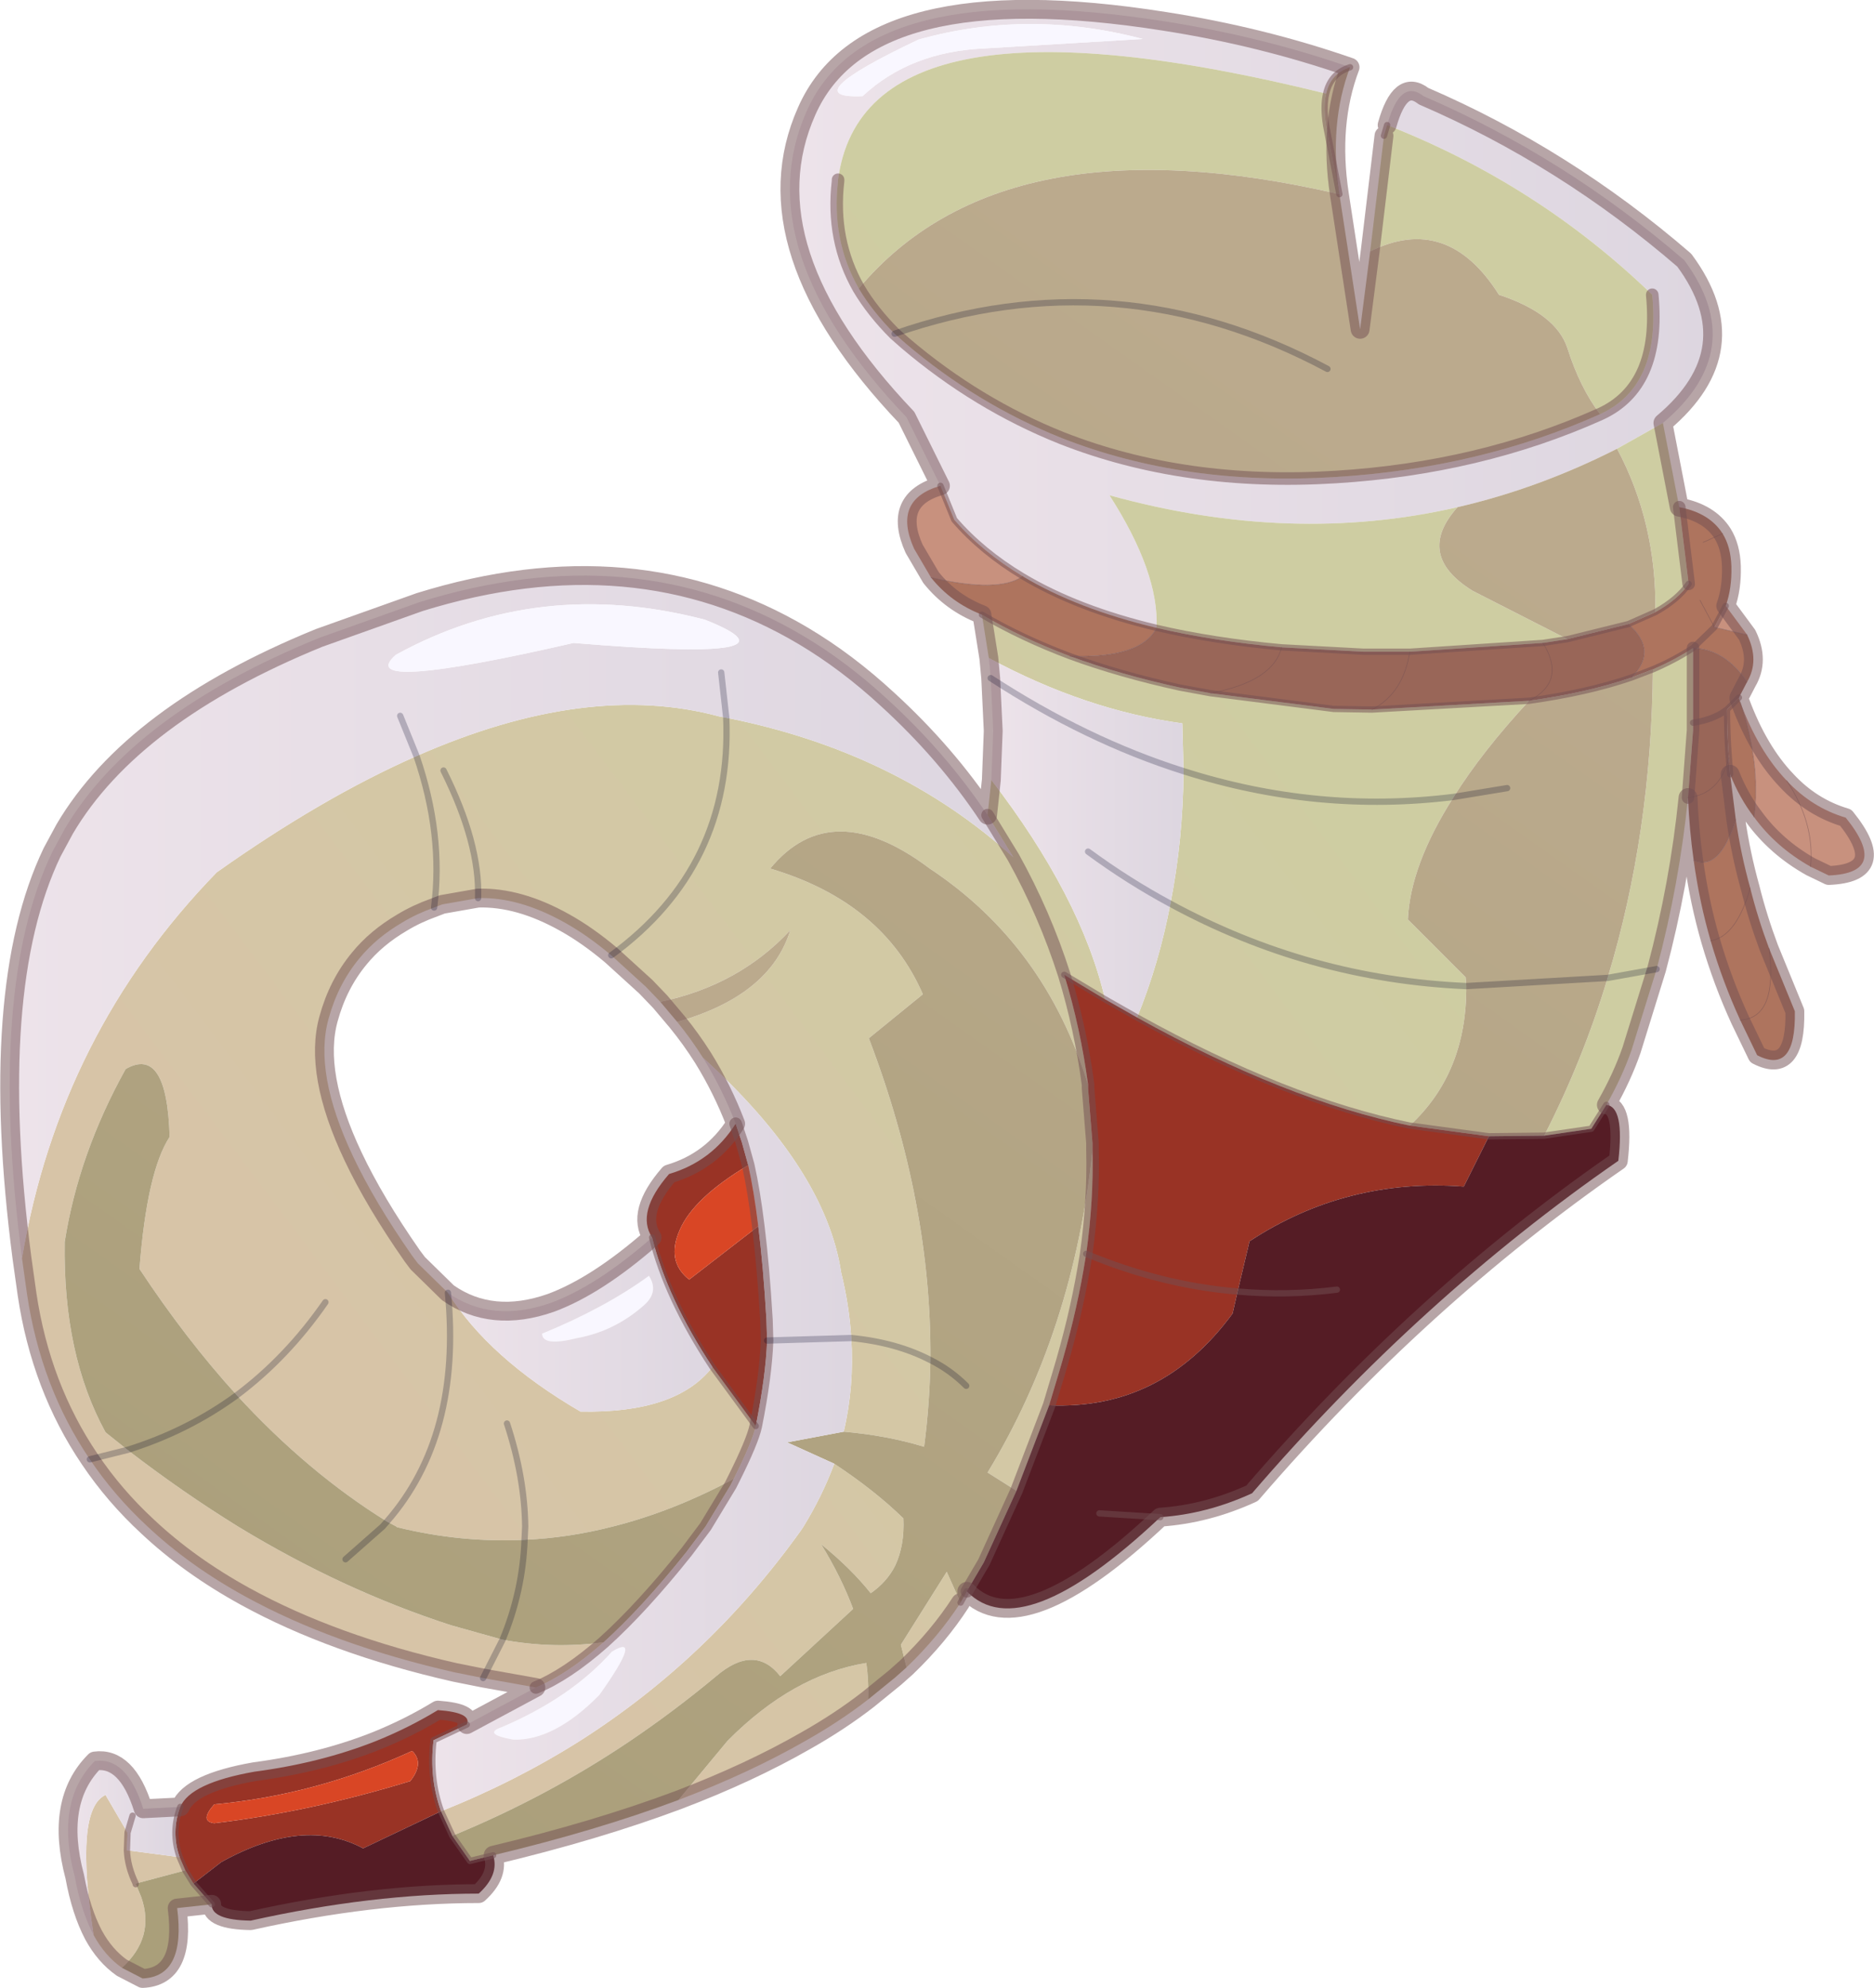 <?xml version="1.0"?>
<svg xmlns="http://www.w3.org/2000/svg" xmlns:xlink="http://www.w3.org/1999/xlink" width="149.15px" height="158.15px"><g transform="matrix(1, 0, 0, 1, -174.1, -124.45)"><use xlink:href="#object-0" width="149.15" height="158.15" transform="matrix(1, 0, 0, 1, 174.1, 124.45)"/></g><defs><g transform="matrix(1, 0, 0, 1, 74.6, 79.05)" id="object-0"><use xlink:href="#object-1" width="149.15" height="158.15" transform="matrix(1, 0, 0, 1, -74.6, -79.05)"/></g><g transform="matrix(1, 0, 0, 1, 74.6, 79.05)" id="object-1"><path fill-rule="evenodd" fill="url(#gradient-L31a9e800b45b5f2f2052053a51e8ddf5)" stroke="none" d="M-7.9 -64.75L-7.9 -64.65Q-8.45 -59.95 -6.25 -56.1Q-5.15 -54.25 -3.4 -52.5L-2.55 -51.75Q3.15 -46.9 9.9 -44.2Q19.7 -40.35 31.7 -41.1Q43.15 -41.8 52.75 -46.1Q57.6 -48.3 56.9 -55.6Q47.8 -64.4 35.8 -69.1Q36.85 -72.85 38.7 -71.4Q49.95 -66.55 59.45 -58.35Q64.7 -51.25 57.75 -45.4L54.1 -43.35Q47.9 -40.2 41.4 -38.7Q28.15 -35.65 13.7 -39.65Q17.65 -33.5 17.45 -29.1Q11.15 -30.6 6.8 -33.2Q3.55 -35.15 1.35 -37.7L0.25 -40.4L-2.45 -45.85Q-15.25 -59.3 -10.4 -70.2Q-5.6 -81.1 18.1 -77.35Q25.8 -76.15 32.85 -73.7Q31.3 -73.2 30.95 -71.6Q-5.8 -80.7 -7.9 -64.75M-1.5 -75.9Q-11.5 -71.15 -5.95 -71.4Q-2.15 -74.95 3.8 -75.2L16.35 -75.95Q7.25 -78.35 -1.5 -75.9"/><path fill-rule="evenodd" fill="url(#gradient-Le2e7a7fa7f2e944bb550cf5f4d2bb102)" stroke="none" d="M-6.25 -56.1Q-8.45 -59.95 -7.9 -64.65L-7.9 -64.75Q-5.8 -80.7 30.95 -71.6Q30.7 -70.6 30.95 -69.05L32 -63.6Q5.25 -69.8 -6.25 -56.1M17.45 -29.1Q17.65 -33.5 13.7 -39.65Q28.15 -35.65 41.4 -38.7Q38 -34.9 42.6 -32.05L50.15 -28.2L48.2 -27.9L37.6 -27.2L33.95 -27.2L27.4 -27.55Q21.95 -28.05 17.45 -29.1M54.1 -43.35L57.75 -45.4L59.05 -38.7L59.8 -32.6Q58.95 -31.35 57.15 -30.35Q57.25 -37.45 54.1 -43.35M35.8 -69.1Q47.8 -64.4 56.9 -55.6Q57.6 -48.3 52.75 -46.1Q51.15 -48.2 50.15 -51.35Q49.25 -54.1 44.7 -55.6Q40.6 -62.1 34.45 -59.05L35.55 -68.25L35.8 -69.1M4 -14.2L4.3 -17Q11.45 -7.7 13.35 0.45L10.1 -1.5Q8.55 -6.35 6.05 -10.85L4 -14.2M4.1 -26.7L3.55 -30.15Q6.7 -28.3 10.55 -26.85Q14.5 -25.4 19.3 -24.35L21.75 -23.9L31.55 -22.65L34.6 -22.6L47.1 -23.3Q43.35 -19.25 41.1 -15.65Q37.65 -10.25 37.45 -5.9L42.05 -1.3L42.1 -0.6Q42.15 6.3 37.6 10.5Q27.8 8.5 15.9 1.9Q17.65 -2.4 18.55 -7.15Q19.55 -12.2 19.6 -17.7L19.5 -21.5Q11.8 -22.55 4.1 -26.7M-25.95 -3.05Q-27.85 -4.65 -29.65 -5.65Q-33.3 -7.7 -36.55 -7.6L-39.4 -7.1L-40.05 -6.85Q-39.3 -12.65 -41.45 -18.9Q-27.85 -24.9 -17.35 -22.05L-16.8 -21.95Q-16.3 -10.1 -25.95 -3.05Q-16.3 -10.1 -16.8 -21.95Q-3.2 -19.25 6.05 -10.85Q8.55 -6.35 10.1 -1.5Q11.4 2.75 12 7.25Q8.6 -3.85 -0.6 -9.95Q-8.45 -15.85 -13.3 -9.95Q-4.35 -7.3 -1.15 0.05L-5.45 3.55Q-0.45 16.65 -0.55 29.15Q-0.6 32.6 -1.05 36.05Q-4 35.15 -7.45 34.85Q-6.6 31.25 -6.85 27.4Q-3.25 27.75 -0.55 29.15Q-3.25 27.75 -6.85 27.4Q-7 24.85 -7.65 22.2Q-8.9 13.95 -18.65 5.1Q-19.6 3.6 -20.7 2.25Q-13.3 0.15 -11.7 -5.05Q-15.8 -0.65 -22.05 0.65L-23.2 -0.55L-25.95 -3.05M-41.45 -18.9Q-39.3 -12.65 -40.05 -6.85Q-41.45 -6.35 -42.6 -5.65Q-44.65 -4.45 -46 -2.8Q-47.7 -0.75 -48.45 2Q-49.65 6.3 -46.5 12.95Q-44.8 16.55 -41.8 20.85L-41.35 21.45L-38.95 23.8Q-37.85 35.2 -43.8 42L-43.05 42.4L-43 42.45Q-37.9 43.7 -32.85 43.45L-32.8 42.4Q-32.85 38.45 -34.25 34.2Q-32.85 38.45 -32.8 42.4L-32.85 43.45Q-29.35 43.3 -25.85 42.4Q-21.05 41.2 -16.2 38.6Q-14.7 35.6 -14.45 34.4L-17.9 29.7Q-20.75 33.4 -28.4 33.25Q-35.7 29 -38.95 23.8Q-37.85 35.2 -43.8 42Q-50.1 38.1 -55.75 31.95Q-59.8 27.5 -63.5 21.9Q-62.9 14.15 -61.1 11.4Q-61.3 4.1 -64.6 6Q-68.35 12.75 -69.45 19.75Q-69.6 28.7 -66.2 34.9L-64.45 36.3L-67.45 37.05Q-71.35 31.3 -72.45 23.9L-72.85 21.05Q-69.85 3.2 -57.35 -9.65Q-48.95 -15.6 -41.45 -18.9M-39.3 -17.75Q-36.4 -11.95 -36.55 -7.6Q-36.4 -11.95 -39.3 -17.75M-67.45 37.05L-64.45 36.3Q-60.1 39.65 -55.65 42.4Q-47.35 47.45 -38.7 50.25L-34.6 51.4Q-30.55 52.15 -26.55 51.6Q-29.5 54.2 -31.95 55.2L-36.15 54.45L-38.4 54Q-48.1 51.8 -55.1 47.95Q-59.55 45.5 -62.85 42.4Q-65.5 39.95 -67.45 37.05M-48.7 24.55Q-51.75 28.95 -55.75 31.95Q-51.75 28.95 -48.7 24.55M56.95 -25.8Q58.7 -26.55 60.15 -27.5L60.15 -21.55L60.15 -20.95L59.75 -15.6Q59.05 -8.7 57.25 -1.95L55.25 4.5Q54.5 6.65 53.25 8.85L52.05 10.75L48.3 11.3Q51.4 5.25 53.35 -1.25Q56.85 -12.8 56.95 -25.8M19.6 -17.7Q30.25 -14.3 41.1 -15.65Q30.25 -14.3 19.6 -17.7M1.85 48.45Q0.1 51.15 -2.45 53.6L-2.9 51.8L0.75 46L1.85 48.45M-5.5 56.15Q-7.75 57.9 -10.5 59.45Q-14.95 62 -20.6 64.15L-16.7 59.45Q-11.5 54.2 -5.65 53.25Q-5.45 54.7 -5.5 56.15M-64.9 77.5Q-66.25 76.55 -67.15 74.9Q-68.7 64.9 -66.2 63.75L-64.45 66.75L-64.5 68.15L-60.3 68.7L-59.85 69.75L-63.8 70.8L-63.8 70.85L-63.7 71.05L-63.35 71.9Q-62.25 75.1 -64.9 77.5M57.25 -1.95L53.35 -1.25L57.25 -1.95M12.35 12.45Q12.45 16.4 11.85 20.7L11.65 21.9Q10.95 25.95 9.65 30.25L8.9 32.75L6.3 39.55L4 38.1Q10.85 26.85 12.35 12.45M-8.2 37.4Q-4.95 39.55 -2.7 41.75Q-2.6 43.9 -3.35 45.5Q-4 46.8 -5.3 47.7Q-6.85 45.75 -9.25 43.8Q-7.65 46.4 -6.7 48.95L-12.5 54.3Q-14.55 51.7 -17.6 54.3Q-20.9 57.05 -24.45 59.45Q-31.05 63.9 -38.6 67L-39.5 65.05Q-33.6 62.7 -28.45 59.45Q-18.15 52.9 -10.85 42.7L-10.65 42.4Q-9.15 39.95 -8.2 37.4M-63.8 70.8Q-64.45 69.45 -64.5 68.15Q-64.45 69.45 -63.8 70.8M-36.15 54.45L-34.6 51.4L-36.15 54.45M18.55 -7.15Q29.6 -1.15 42.1 -0.6Q29.6 -1.15 18.55 -7.15"/><path fill-rule="evenodd" fill="#bbaa8d" stroke="none" d="M30.95 -71.6Q31.3 -73.2 32.85 -73.7Q31.15 -69.2 32 -63.6L30.95 -69.05Q30.7 -70.6 30.95 -71.6M-22.05 0.65Q-15.8 -0.65 -11.7 -5.05Q-13.3 0.15 -20.7 2.25L-22.05 0.65"/><path fill-rule="evenodd" fill="#c8917e" stroke="none" d="M0.25 -40.4L1.35 -37.7Q3.55 -35.15 6.8 -33.2Q4.9 -31.85 -0.5 -33.1L-1.85 -35.4Q-3.6 -39.3 0.25 -40.4M64.45 -28.55L61.85 -29.15L62.75 -30.85L64.45 -28.55M63.9 -23.2Q65.35 -19.3 67.6 -16.95Q69.6 -14.8 72.3 -14Q75.85 -9.6 70.95 -9.4L69.5 -10.1Q66.75 -11.65 65 -14.05Q65.55 -18.3 63.9 -23.2M69.5 -10.1Q69.85 -13.55 67.6 -16.95Q69.85 -13.55 69.5 -10.1"/><path fill-rule="evenodd" fill="#ae745e" stroke="none" d="M6.8 -33.2Q11.15 -30.6 17.45 -29.1Q16.2 -26.65 10.55 -26.85Q6.7 -28.3 3.55 -30.15Q1.1 -31.1 -0.5 -33.1Q4.9 -31.85 6.8 -33.2M59.05 -38.7Q61.45 -38.25 62.5 -36.6L60.95 -35.9L62.5 -36.6Q63.15 -35.55 63.2 -34Q63.25 -32.25 62.75 -30.85L61.85 -29.15L60.15 -27.5Q58.7 -26.55 56.95 -25.8L55.25 -25.15Q57.4 -27.3 55 -29.4L57.15 -30.35Q58.95 -31.35 59.8 -32.6L59.05 -38.7M60.15 -27.5L61.85 -29.15L60.7 -31.3L61.85 -29.15L64.45 -28.55Q65.45 -26.5 64.45 -24.8Q62.7 -27.4 60.15 -27.5M63.75 -23.5L63.8 -23.45L63.9 -23.2Q65.55 -18.3 65 -14.05Q63.85 -15.55 63.1 -17.45L63 -18.75Q62.85 -20.65 62.85 -22.6L63.75 -23.5M63.55 -13.85Q63.95 -11.1 64.7 -8.4Q65.3 -6 66.2 -3.6L68.25 1.4Q68.35 6.5 65.25 4.9L63.9 2.1Q62.5 -0.95 61.55 -4.2Q60.65 -7.3 60.2 -10.6Q62.25 -9.7 63.55 -13.85M63.9 2.1Q66.9 1.95 66.2 -3.6Q66.9 1.95 63.9 2.1M64.7 -8.4Q63.6 -4.55 61.55 -4.2Q63.6 -4.55 64.7 -8.4"/><path fill-rule="evenodd" fill="url(#gradient-L98bba8ff3b0a845113ae983ef56afda8)" stroke="none" d="M41.4 -38.7Q47.9 -40.2 54.1 -43.35Q57.25 -37.45 57.15 -30.35L55 -29.4L50.15 -28.2L42.6 -32.05Q38 -34.9 41.4 -38.7M52.75 -46.1Q43.15 -41.8 31.7 -41.1Q19.7 -40.35 9.9 -44.2Q3.15 -46.9 -2.55 -51.75L-3.4 -52.5Q-5.15 -54.25 -6.25 -56.1Q5.25 -69.8 32 -63.6L33.65 -52.85L34.45 -59.05Q40.6 -62.1 44.7 -55.6Q49.25 -54.1 50.15 -51.35Q51.15 -48.2 52.75 -46.1M-64.45 36.3L-66.2 34.9Q-69.6 28.7 -69.45 19.75Q-68.35 12.75 -64.6 6Q-61.3 4.1 -61.1 11.4Q-62.9 14.15 -63.5 21.9Q-59.8 27.5 -55.75 31.95Q-50.1 38.1 -43.8 42L-43.05 42.4L-43 42.45Q-37.9 43.7 -32.85 43.45Q-33 47.55 -34.6 51.4L-38.7 50.25Q-47.35 47.45 -55.65 42.4Q-60.1 39.65 -64.45 36.3Q-59.65 34.8 -55.75 31.95Q-59.65 34.8 -64.45 36.3M55.25 -25.15L56.95 -25.8Q56.85 -12.8 53.35 -1.25L42.1 -0.6L42.05 -1.3L37.45 -5.9Q37.65 -10.25 41.1 -15.65L45.35 -16.35L41.1 -15.65Q43.35 -19.25 47.1 -23.3Q51.75 -23.95 55.25 -25.15M42.1 -0.6L53.35 -1.25Q51.4 5.25 48.3 11.3L43.9 11.35L37.6 10.5Q42.15 6.3 42.1 -0.6M2.35 47.55L1.85 48.45L0.75 46L-2.9 51.8L-2.45 53.6L-3.35 54.4L-5.5 56.15Q-5.45 54.7 -5.65 53.25Q-11.5 54.2 -16.7 59.45L-20.6 64.15Q-27.15 66.6 -35.35 68.55L-37.2 69L-38.6 67Q-31.05 63.9 -24.45 59.45Q-20.9 57.05 -17.6 54.3Q-14.55 51.7 -12.5 54.3L-6.7 48.95Q-7.65 46.4 -9.25 43.8Q-6.85 45.75 -5.3 47.7Q-4 46.8 -3.35 45.5Q-2.6 43.9 -2.7 41.75Q-4.95 39.55 -8.2 37.4L-11.95 35.7L-7.45 34.85Q-4 35.15 -1.05 36.05Q-0.6 32.6 -0.55 29.15Q-0.45 16.65 -5.45 3.55L-1.15 0.05Q-4.35 -7.3 -13.3 -9.95Q-8.45 -15.85 -0.6 -9.95Q8.6 -3.85 12 7.25L12 7.55L12.35 11.9L12.35 12.45Q10.85 26.85 4 38.1L6.3 39.55L3.7 45.25L2.35 47.55M-57.75 72.45L-60.5 72.75Q-59.8 78.2 -63.25 78.35L-64.9 77.5Q-62.25 75.1 -63.35 71.9L-63.7 71.05L-63.8 70.85L-63.8 70.8L-59.85 69.75L-59.2 70.8L-57.75 72.45M31.05 -49.7Q14.3 -58.65 -3.4 -52.5Q14.3 -58.65 31.05 -49.7M2.3 31.2Q1.05 29.95 -0.55 29.15Q1.05 29.95 2.3 31.2M-16.2 38.6L-16.45 39.1L-18.45 42.4L-19.95 44.4Q-23.5 48.85 -26.55 51.6Q-30.55 52.15 -34.6 51.4Q-33 47.55 -32.85 43.45Q-29.35 43.3 -25.85 42.4Q-21.05 41.2 -16.2 38.6M-47.1 45L-44.15 42.4L-43.8 42L-44.15 42.4L-47.1 45"/><path fill-rule="evenodd" fill="url(#gradient-L07f2d42d2ad88e4be779118121428412)" stroke="none" d="M-72.85 21.05Q-75.65 -0.4 -70.45 -11.25L-69.45 -13.1Q-64.05 -22.25 -49.2 -28.3L-41.2 -31.15Q-24.1 -36.45 -10.65 -28.45Q-7.2 -26.4 -3.95 -23.4Q0.7 -19.15 4 -14.2L6.05 -10.85Q-3.2 -19.25 -16.8 -21.95L-17.35 -22.05Q-27.85 -24.9 -41.45 -18.9L-42.75 -22.1L-41.45 -18.9Q-48.95 -15.6 -57.35 -9.65Q-69.85 3.2 -72.85 21.05M-43.1 -26.95Q-46.6 -23.85 -28.95 -27.9Q-9.8 -26.3 -18.5 -29.75Q-31.75 -33.2 -43.1 -26.95M-17.2 -25.55L-16.8 -21.95L-17.2 -25.55"/><path fill-rule="evenodd" fill="url(#gradient-Le1a26b1464cf822e14a3345348885e43)" stroke="none" d="M4.3 -17L4.45 -20.9L4.25 -25.1L4.1 -26.7Q11.8 -22.55 19.5 -21.5L19.6 -17.7Q19.55 -12.2 18.55 -7.15Q15.2 -8.95 12 -11.3Q15.2 -8.95 18.55 -7.15Q17.65 -2.4 15.9 1.9L13.35 0.45Q11.45 -7.7 4.3 -17M4.25 -25.1Q11.85 -20.15 19.6 -17.7Q11.85 -20.15 4.25 -25.1"/><path fill-rule="evenodd" fill="#f9f7ff" stroke="none" d="M-43.1 -26.95Q-31.75 -33.2 -18.5 -29.75Q-9.8 -26.3 -28.95 -27.9Q-46.6 -23.85 -43.1 -26.95M-1.5 -75.9Q7.25 -78.35 16.35 -75.95L3.8 -75.2Q-2.15 -74.95 -5.95 -71.4Q-11.5 -71.15 -1.5 -75.9M-28.65 27.4Q-31.45 28.1 -31.45 27.05Q-26.45 25 -22.95 22.45Q-22.15 23.7 -23.3 24.75Q-25.65 26.85 -28.65 27.4M-33.75 59.35Q-36.25 58.9 -34.65 58.35Q-29.15 56 -25.9 52.35Q-23.35 50.8 -26.9 55.8Q-30.5 59.45 -33.75 59.35"/><path fill-rule="evenodd" fill="#996658" stroke="none" d="M10.55 -26.85Q16.2 -26.65 17.45 -29.1Q21.95 -28.05 27.4 -27.55L33.95 -27.2L37.6 -27.2L48.2 -27.9L50.15 -28.2L55 -29.4Q57.4 -27.3 55.25 -25.15Q51.75 -23.95 47.1 -23.3Q50.1 -24.85 48.2 -27.9Q50.1 -24.85 47.1 -23.3L34.6 -22.6L31.55 -22.65L21.75 -23.9Q26.75 -24.85 27.4 -27.55Q26.75 -24.85 21.75 -23.9L19.3 -24.35Q14.5 -25.4 10.55 -26.85M37.6 -27.2Q37.1 -23.9 34.6 -22.6Q37.1 -23.9 37.6 -27.2M60.15 -27.5Q62.7 -27.4 64.45 -24.8L63.8 -23.55L63.8 -23.45L63.75 -23.5L63.8 -23.55L63.75 -23.5L62.85 -22.6Q62.85 -20.65 63 -18.75L63.1 -17.45L63.55 -13.85Q62.25 -9.7 60.2 -10.6Q59.85 -13.05 59.75 -15.6L60.15 -20.95L60.15 -21.55Q61.8 -21.8 62.85 -22.6Q61.8 -21.8 60.15 -21.55L60.15 -27.5M63 -18.75Q62.25 -15.85 59.75 -15.6Q62.25 -15.85 63 -18.75"/><path fill-rule="evenodd" fill="#993325" stroke="none" d="M10.1 -1.5L13.35 0.45L15.9 1.9Q27.8 8.5 37.6 10.5L43.9 11.35L41.9 15.35Q32.55 14.65 24.85 19.7L23.9 23.7Q17.85 23.2 11.85 20.7Q12.45 16.4 12.35 12.45L12.35 11.9L12 7.55L12 7.25Q11.4 2.75 10.1 -1.5M-60.25 64.7Q-59.45 62.8 -54.35 61.9Q-49.05 61.2 -44.65 59.45Q-42.05 58.4 -39.75 57Q-37 57.2 -37.45 58.15L-40.1 59.4L-40.1 59.45Q-40.45 62.4 -39.5 65.05L-45.7 68Q-50.45 65.45 -57 69.1L-59.2 70.8L-59.85 69.75L-60.3 68.7Q-61 66.7 -60.25 64.7M11.85 20.7Q17.85 23.2 23.9 23.7L23.5 25.45Q17.85 33.15 8.9 32.75L9.65 30.25Q10.95 25.95 11.65 21.9L11.85 20.7M-13.55 27.6Q-13.65 30.4 -14.45 34.4L-17.9 29.7Q-21.5 24.25 -22.7 19.4Q-24 17.4 -21.35 14.35Q-17.95 13.35 -16.05 10.35L-15.55 11.85L-15.05 13.65Q-19.4 16.25 -20.5 18.8Q-21.6 21.3 -19.75 22.75L-14.25 18.5Q-13.85 21.7 -13.6 25.95L-13.55 27.6M-57.55 66Q-49.95 65.1 -41.95 62.65Q-40.8 61.2 -41.8 60.25Q-49.4 63.75 -57.55 64.5Q-58.75 65.85 -57.55 66"/><path fill-rule="evenodd" fill="#551c25" stroke="none" d="M53.25 8.85Q54.7 9 54.2 13.3Q38.45 24.2 25.05 39.75Q21.45 41.4 17.75 41.65Q6.7 52.05 2.35 47.55L3.7 45.25L6.3 39.55L8.9 32.75Q17.85 33.15 23.5 25.45L23.9 23.7L24.85 19.7Q32.55 14.65 41.9 15.35L43.9 11.35L48.3 11.3L52.05 10.75L53.25 8.85M-35.35 68.55Q-34.85 70.1 -36.5 71.6Q-45 71.6 -54.65 73.75Q-57.8 73.7 -57.75 72.45L-59.2 70.8L-57 69.1Q-50.45 65.45 -45.7 68L-39.5 65.05L-38.6 67L-37.2 69L-35.35 68.55M31.8 23.55Q27.85 24.05 23.9 23.7Q27.85 24.05 31.8 23.55M17.75 41.65L12.9 41.35L17.75 41.65"/><path fill-rule="evenodd" fill="url(#gradient-L27a69578fbe4d881961d5ec3e741e945)" stroke="none" d="M-67.15 74.9Q-68.15 73 -68.65 70.25Q-70.25 64.25 -67.05 61.05Q-64.5 60.7 -63.2 64.85L-60.25 64.7Q-61 66.7 -60.3 68.7L-64.5 68.15L-64.45 66.75L-66.2 63.75Q-68.7 64.9 -67.15 74.9M-64.45 66.75L-64.05 65.4L-64.45 66.75"/><path fill-rule="evenodd" fill="url(#gradient-Lc4a1f00fd89b04bdcace8b1b59c9932d)" stroke="none" d="M-37.45 58.15L-31.95 55.2Q-29.5 54.2 -26.55 51.6Q-23.5 48.85 -19.95 44.4L-18.45 42.4L-16.45 39.1L-16.2 38.6Q-14.7 35.6 -14.45 34.4Q-13.65 30.4 -13.55 27.6L-6.85 27.4Q-6.6 31.25 -7.45 34.85L-11.95 35.7L-8.2 37.4Q-9.15 39.95 -10.65 42.4L-10.85 42.7Q-18.15 52.9 -28.45 59.45Q-33.6 62.7 -39.5 65.05Q-40.45 62.4 -40.1 59.45L-40.1 59.4L-37.45 58.15M-18.65 5.1Q-8.9 13.95 -7.65 22.2Q-7 24.85 -6.85 27.4L-13.55 27.6L-13.6 25.95Q-13.85 21.7 -14.25 18.5Q-14.6 15.65 -15.05 13.65L-15.55 11.85L-16.05 10.35Q-17.1 7.6 -18.65 5.1M-33.75 59.35Q-30.5 59.45 -26.9 55.8Q-23.35 50.8 -25.9 52.35Q-29.15 56 -34.65 58.35Q-36.25 58.9 -33.75 59.35"/><path fill-rule="evenodd" fill="#d94625" stroke="none" d="M-15.05 13.65Q-14.6 15.65 -14.25 18.5L-19.75 22.75Q-21.6 21.3 -20.5 18.8Q-19.4 16.25 -15.05 13.65M-57.55 66Q-58.75 65.85 -57.55 64.5Q-49.4 63.75 -41.8 60.25Q-40.8 61.2 -41.95 62.65Q-49.95 65.1 -57.55 66"/><path fill-rule="evenodd" fill="url(#gradient-L8da1595c5b7dfc31f779de3b8b9db7ae)" stroke="none" d="M-28.65 27.4Q-25.65 26.85 -23.3 24.75Q-22.15 23.7 -22.95 22.45Q-26.45 25 -31.45 27.05Q-31.45 28.1 -28.65 27.4M-17.9 29.7Q-20.75 33.4 -28.4 33.25Q-35.7 29 -38.95 23.8Q-35.45 26.25 -30.75 24.6Q-27.1 23.25 -22.7 19.4Q-21.5 24.25 -17.9 29.7"/><path fill-rule="evenodd" fill="#d7c4a7" stroke="none" d="M-63.8 70.8L-63.8 70.85L-63.8 70.8"/><path fill="none" stroke="#725053" stroke-opacity="0.51" stroke-width="1" stroke-linecap="round" stroke-linejoin="round" d="M-6.25 -56.1Q-8.45 -59.95 -7.9 -64.65L-7.9 -64.75M56.9 -55.6Q57.6 -48.3 52.75 -46.1Q43.15 -41.8 31.7 -41.1Q19.7 -40.35 9.9 -44.2Q3.15 -46.9 -2.55 -51.75L-3.4 -52.5Q-5.15 -54.25 -6.25 -56.1M4 -14.2L6.05 -10.85Q8.55 -6.35 10.1 -1.5Q11.4 2.75 12 7.25L12 7.55L12.35 11.9L12.35 12.45Q12.45 16.4 11.85 20.7L11.65 21.9Q10.95 25.95 9.65 30.25L8.9 32.75L6.3 39.55L3.7 45.25L2.35 47.55M59.05 -38.7L59.8 -32.6M60.15 -21.55L60.15 -20.95L59.75 -15.6M60.15 -21.55L60.15 -27.5M-13.55 27.6Q-13.65 30.4 -14.45 34.4Q-14.7 35.6 -16.2 38.6L-16.45 39.1L-18.45 42.4L-19.95 44.4Q-23.5 48.85 -26.55 51.6Q-29.5 54.2 -31.95 55.2M-15.05 13.65Q-14.6 15.65 -14.25 18.5Q-13.85 21.7 -13.6 25.95L-13.55 27.6M-16.05 10.35L-15.55 11.85L-15.05 13.65"/><path fill="none" stroke="#725053" stroke-opacity="0.51" stroke-width="0.5" stroke-linecap="round" stroke-linejoin="round" d="M30.95 -71.6Q31.3 -73.2 32.85 -73.7M0.25 -40.4L1.35 -37.7Q3.55 -35.15 6.8 -33.2Q11.15 -30.6 17.45 -29.1Q21.95 -28.05 27.4 -27.55L33.95 -27.2L37.6 -27.2L48.2 -27.9L50.15 -28.2L55 -29.4L57.15 -30.35Q58.95 -31.35 59.8 -32.6M32 -63.6L30.95 -69.05Q30.7 -70.6 30.95 -71.6M35.8 -69.1L35.55 -68.25M3.55 -30.15Q6.7 -28.3 10.55 -26.85Q14.5 -25.4 19.3 -24.35L21.75 -23.9L31.55 -22.65L34.6 -22.6L47.1 -23.3Q51.75 -23.95 55.25 -25.15L56.95 -25.8Q58.7 -26.55 60.15 -27.5L61.85 -29.15L62.75 -30.85M10.1 -1.5L13.35 0.45L15.9 1.9Q27.8 8.5 37.6 10.5L43.9 11.35L48.3 11.3L52.05 10.75L53.25 8.85M63.8 -23.55L63.75 -23.5L62.85 -22.6Q62.85 -20.65 63 -18.75L63.1 -17.45M2.35 47.55L1.85 48.45M62.85 -22.6Q61.8 -21.8 60.15 -21.55M23.9 23.7Q27.85 24.05 31.8 23.55M11.85 20.7Q17.85 23.2 23.9 23.7M-38.6 67L-37.2 69L-35.35 68.55M12.9 41.35L17.75 41.65M-17.9 29.7Q-21.5 24.25 -22.7 19.4M-14.45 34.4L-17.9 29.7M-64.05 65.4L-64.45 66.75L-64.5 68.15Q-64.45 69.45 -63.8 70.8L-63.8 70.85L-63.8 70.8M-60.3 68.7Q-61 66.7 -60.25 64.7M-59.2 70.8L-57.75 72.45M-59.85 69.75L-59.2 70.8M-39.5 65.05Q-40.45 62.4 -40.1 59.45L-40.1 59.4L-37.45 58.15M-60.3 68.7L-59.85 69.75M-39.5 65.05L-38.6 67"/><path fill="none" stroke="#725053" stroke-opacity="0.51" stroke-width="1.5" stroke-linecap="round" stroke-linejoin="round" d="M32.85 -73.7Q25.8 -76.15 18.1 -77.35Q-5.6 -81.1 -10.4 -70.2Q-15.25 -59.3 -2.45 -45.85L0.25 -40.4Q-3.6 -39.3 -1.85 -35.4L-0.5 -33.1Q1.1 -31.1 3.55 -30.15L4.1 -26.7L4.25 -25.1L4.45 -20.9L4.3 -17L4 -14.2Q0.7 -19.15 -3.95 -23.4Q-7.2 -26.4 -10.65 -28.45Q-24.1 -36.45 -41.2 -31.15L-49.2 -28.3Q-64.05 -22.25 -69.45 -13.1L-70.45 -11.25Q-75.65 -0.4 -72.85 21.05L-72.45 23.9Q-71.35 31.3 -67.45 37.05Q-65.5 39.95 -62.85 42.4Q-59.55 45.5 -55.1 47.95Q-48.1 51.8 -38.4 54L-36.15 54.45L-31.95 55.2L-37.45 58.15Q-37 57.2 -39.75 57Q-42.05 58.4 -44.65 59.45Q-49.05 61.2 -54.35 61.9Q-59.45 62.8 -60.25 64.7L-63.2 64.85Q-64.5 60.7 -67.05 61.05Q-70.25 64.25 -68.65 70.25Q-68.15 73 -67.15 74.9Q-66.25 76.55 -64.9 77.5L-63.25 78.35Q-59.8 78.2 -60.5 72.75L-57.75 72.45Q-57.8 73.7 -54.65 73.75Q-45 71.6 -36.5 71.6Q-34.85 70.1 -35.35 68.55Q-27.15 66.6 -20.6 64.15Q-14.95 62 -10.5 59.45Q-7.75 57.9 -5.5 56.15L-3.35 54.4L-2.45 53.6Q0.1 51.15 1.85 48.45M57.75 -45.4Q64.7 -51.25 59.45 -58.35Q49.95 -66.55 38.7 -71.4Q36.85 -72.85 35.8 -69.1M-36.55 -7.6Q-33.3 -7.7 -29.65 -5.65Q-27.85 -4.65 -25.95 -3.05L-23.2 -0.55L-22.05 0.65L-20.7 2.25Q-19.6 3.6 -18.65 5.1Q-17.1 7.6 -16.05 10.35Q-17.95 13.35 -21.35 14.35Q-24 17.4 -22.7 19.4Q-27.1 23.25 -30.75 24.6Q-35.45 26.25 -38.95 23.8L-41.35 21.45L-41.8 20.85Q-44.8 16.55 -46.5 12.95Q-49.65 6.3 -48.45 2Q-47.7 -0.75 -46 -2.8Q-44.65 -4.45 -42.6 -5.65Q-41.45 -6.35 -40.05 -6.85L-39.4 -7.1L-36.55 -7.6M35.55 -68.25L34.45 -59.05L33.65 -52.85L32 -63.6Q31.15 -69.2 32.85 -73.7M62.5 -36.6Q61.45 -38.25 59.05 -38.7L57.75 -45.4M62.75 -30.85Q63.25 -32.25 63.2 -34Q63.15 -35.55 62.5 -36.6M64.45 -24.8Q65.45 -26.5 64.45 -28.55L62.75 -30.85M63.8 -23.45L63.8 -23.55L64.45 -24.8M63.8 -23.45L63.9 -23.2Q65.35 -19.3 67.6 -16.95Q69.6 -14.8 72.3 -14Q75.85 -9.6 70.95 -9.4L69.5 -10.1Q66.75 -11.65 65 -14.05Q63.85 -15.55 63.1 -17.45L63.55 -13.85Q63.95 -11.1 64.7 -8.4Q65.3 -6 66.2 -3.6L68.25 1.4Q68.35 6.5 65.25 4.9L63.9 2.1Q62.5 -0.95 61.55 -4.2Q60.65 -7.3 60.2 -10.6Q59.85 -13.05 59.75 -15.6Q59.05 -8.7 57.25 -1.95L55.25 4.5Q54.5 6.65 53.25 8.85Q54.7 9 54.2 13.3Q38.45 24.2 25.05 39.75Q21.45 41.4 17.75 41.65Q6.7 52.05 2.35 47.55"/><path fill="none" stroke="#000025" stroke-opacity="0.231" stroke-width="0.5" stroke-linecap="round" stroke-linejoin="round" d="M-25.95 -3.05Q-16.3 -10.1 -16.8 -21.95L-17.2 -25.55M-41.45 -18.9Q-39.3 -12.65 -40.05 -6.85M-36.55 -7.6Q-36.4 -11.95 -39.3 -17.75M-41.45 -18.9L-42.75 -22.1M-67.45 37.05L-64.45 36.3Q-59.65 34.8 -55.75 31.95Q-51.75 28.95 -48.7 24.55M19.6 -17.7Q11.85 -20.15 4.25 -25.1M18.55 -7.15Q15.2 -8.95 12 -11.3M42.1 -0.6L53.35 -1.25L57.25 -1.95M41.1 -15.65L45.35 -16.35M41.1 -15.65Q30.25 -14.3 19.6 -17.7M-3.4 -52.5Q14.3 -58.65 31.05 -49.7M-0.55 29.15Q-3.25 27.75 -6.85 27.4L-13.55 27.6M-0.55 29.15Q1.05 29.95 2.3 31.2M-32.85 43.45L-32.8 42.4Q-32.85 38.45 -34.25 34.2M-43.8 42L-44.15 42.4L-47.1 45M-38.95 23.8Q-37.85 35.2 -43.8 42M-34.6 51.4Q-33 47.55 -32.85 43.45M-34.6 51.4L-36.15 54.45M42.1 -0.6Q29.6 -1.15 18.55 -7.15"/><path fill="none" stroke="#725053" stroke-opacity="0.51" stroke-width="0.05" stroke-linecap="round" stroke-linejoin="round" d="M6.8 -33.2Q4.9 -31.85 -0.5 -33.1M10.55 -26.85Q16.2 -26.65 17.45 -29.1M34.6 -22.6Q37.1 -23.9 37.6 -27.2M21.75 -23.9Q26.75 -24.85 27.4 -27.55M55 -29.4Q57.4 -27.3 55.25 -25.15M61.85 -29.15L60.7 -31.3M62.5 -36.6L60.95 -35.9M48.2 -27.9Q50.1 -24.85 47.1 -23.3M60.15 -27.5Q62.7 -27.4 64.45 -24.8M64.45 -28.55L61.85 -29.15M59.75 -15.6Q62.25 -15.85 63 -18.75M63.55 -13.85Q62.25 -9.7 60.2 -10.6M67.6 -16.95Q69.85 -13.55 69.5 -10.1M65 -14.05Q65.55 -18.3 63.9 -23.2M66.2 -3.6Q66.9 1.95 63.9 2.1M61.55 -4.2Q63.6 -4.55 64.7 -8.4"/></g><linearGradient gradientTransform="matrix(0.045, 0, 0, 0.03, 24.95, -53.7)" gradientUnits="userSpaceOnUse" spreadMethod="pad" id="gradient-L31a9e800b45b5f2f2052053a51e8ddf5" x1="-819.2" x2="819.2"><stop offset="0" stop-color="#ede3ea" stop-opacity="1"/><stop offset="1" stop-color="#ddd6e0" stop-opacity="1"/></linearGradient><linearGradient gradientTransform="matrix(0.046, -0.035, 0.037, 0.049, -13.5, -1.2)" gradientUnits="userSpaceOnUse" spreadMethod="pad" id="gradient-Le2e7a7fa7f2e944bb550cf5f4d2bb102" x1="-819.2" x2="819.2"><stop offset="0" stop-color="#d7c4a7" stop-opacity="1"/><stop offset="1" stop-color="#cecda2" stop-opacity="1"/></linearGradient><linearGradient gradientTransform="matrix(-0.05, 0.07, -0.048, -0.034, -9.45, 10.5)" gradientUnits="userSpaceOnUse" spreadMethod="pad" id="gradient-L98bba8ff3b0a845113ae983ef56afda8" x1="-819.2" x2="819.2"><stop offset="0" stop-color="#bbaa8d" stop-opacity="1"/><stop offset="1" stop-color="#aa9f7a" stop-opacity="1"/></linearGradient><linearGradient gradientTransform="matrix(0.049, 0, 0, 0.033, -33.9, -6.1)" gradientUnits="userSpaceOnUse" spreadMethod="pad" id="gradient-L07f2d42d2ad88e4be779118121428412" x1="-819.2" x2="819.2"><stop offset="0" stop-color="#ede3ea" stop-opacity="1"/><stop offset="1" stop-color="#ddd6e0" stop-opacity="1"/></linearGradient><linearGradient gradientTransform="matrix(0.009, 0, 0, 0.018, 11.85, -12.4)" gradientUnits="userSpaceOnUse" spreadMethod="pad" id="gradient-Le1a26b1464cf822e14a3345348885e43" x1="-819.2" x2="819.2"><stop offset="0" stop-color="#ede3ea" stop-opacity="1"/><stop offset="1" stop-color="#ddd6e0" stop-opacity="1"/></linearGradient><linearGradient gradientTransform="matrix(0.005, 0, 0, 0.009, -64.75, 67.95)" gradientUnits="userSpaceOnUse" spreadMethod="pad" id="gradient-L27a69578fbe4d881961d5ec3e741e945" x1="-819.2" x2="819.2"><stop offset="0" stop-color="#ede3ea" stop-opacity="1"/><stop offset="1" stop-color="#ddd6e0" stop-opacity="1"/></linearGradient><linearGradient gradientTransform="matrix(0.02, 0, 0, 0.037, -23.5, 35.05)" gradientUnits="userSpaceOnUse" spreadMethod="pad" id="gradient-Lc4a1f00fd89b04bdcace8b1b59c9932d" x1="-819.2" x2="819.2"><stop offset="0" stop-color="#ede3ea" stop-opacity="1"/><stop offset="1" stop-color="#ddd6e0" stop-opacity="1"/></linearGradient><linearGradient gradientTransform="matrix(0.013, 0, 0, 0.009, -28.45, 26.3)" gradientUnits="userSpaceOnUse" spreadMethod="pad" id="gradient-L8da1595c5b7dfc31f779de3b8b9db7ae" x1="-819.2" x2="819.2"><stop offset="0" stop-color="#ede3ea" stop-opacity="1"/><stop offset="1" stop-color="#ddd6e0" stop-opacity="1"/></linearGradient></defs></svg>
